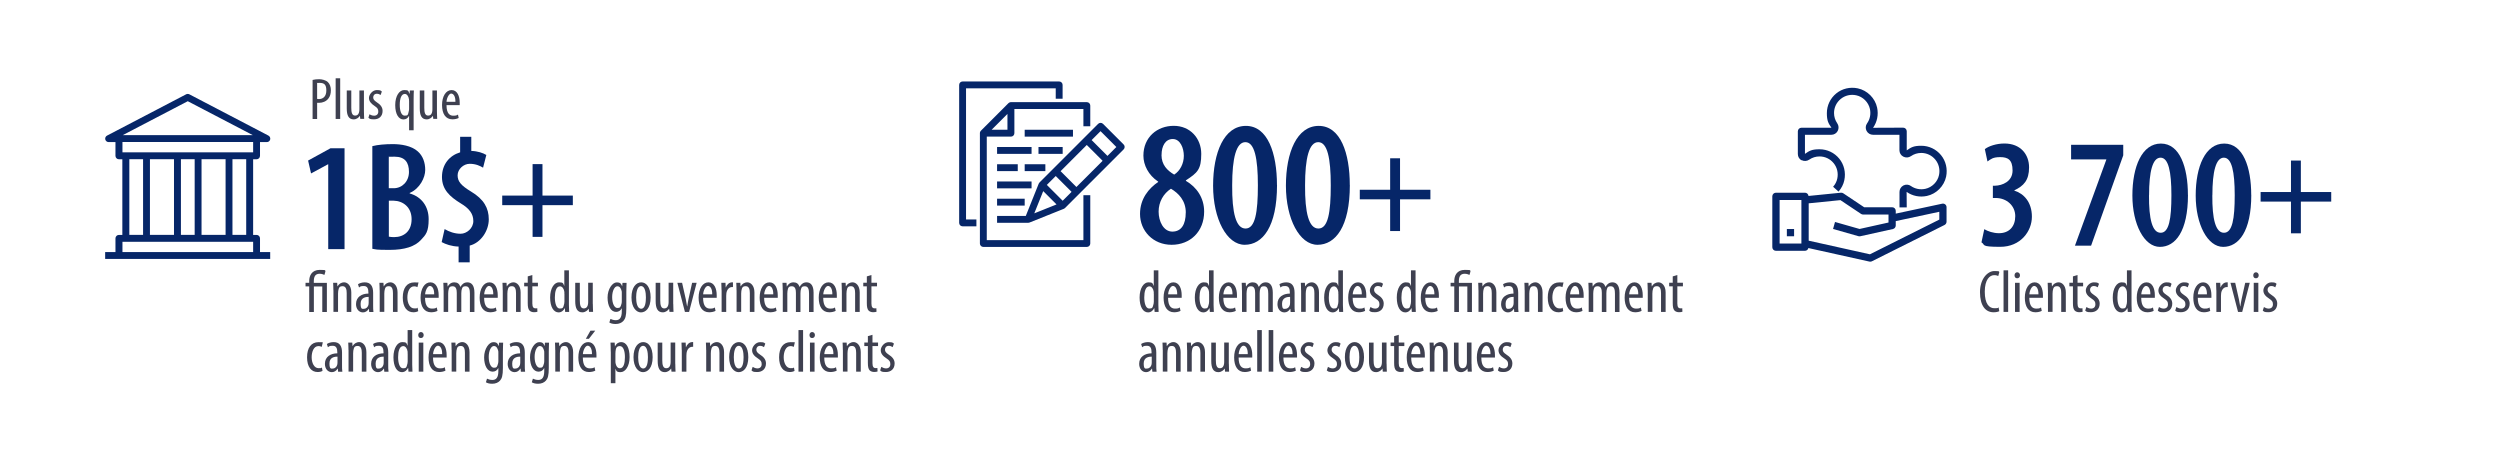 <?xml version="1.0" encoding="UTF-8"?>
<svg id="Layer_1" xmlns="http://www.w3.org/2000/svg" version="1.1" viewBox="0 0 4074.9 744.5">
  <!-- Generator: Adobe Illustrator 29.0.1, SVG Export Plug-In . SVG Version: 2.1.0 Build 192)  -->
  <defs>
    <style>
      .st0 {
        fill: #062668;
      }

      .st1 {
        fill: #3e4050;
      }
    </style>
  </defs>
  <g>
    <path class="st1" d="M1888.1,440.6v56.4c0,3.2.3,8.6.4,11.4h-6.5l-.5-6h-.3c-1.6,3.4-4.9,6.8-9.9,6.8-8,0-13.8-8.7-13.8-24.3s7-24.7,14.3-24.7,6.8,1.7,8.6,5.7h.2v-25.3h7.4ZM1880.6,479c0-1,0-2.1,0-3.1-.5-4.9-3.4-9.2-7.1-9.2-6.3,0-8.4,8.7-8.4,18.2s2.5,18,8,18,5.6-1.3,7.3-8.1c.2-.9.3-2,.3-3.1v-12.6Z"/>
    <path class="st1" d="M1903.9,485.4c0,14.5,5.8,17.6,11.3,17.6s6-.8,7.8-1.9l1.2,5.6c-2.6,1.5-6.7,2.3-10.4,2.3-11.4,0-17.2-9.3-17.2-23.8s6.5-25,16-25,13.5,10.2,13.5,21,0,3,0,4.2h-22ZM1918.8,479.8c.2-9.5-3.4-13.7-7.1-13.7s-7.4,7.3-7.7,13.7h14.8Z"/>
    <path class="st1" d="M1978.1,440.6v56.4c0,3.2.3,8.6.4,11.4h-6.5l-.5-6h-.3c-1.6,3.4-4.9,6.8-9.9,6.8-8,0-13.8-8.7-13.8-24.3s7-24.7,14.3-24.7,6.8,1.7,8.6,5.7h.2v-25.3h7.4ZM1970.7,479c0-1,0-2.1,0-3.1-.5-4.9-3.4-9.2-7.1-9.2-6.3,0-8.4,8.7-8.4,18.2s2.5,18,8,18,5.6-1.3,7.3-8.1c.2-.9.3-2,.3-3.1v-12.6Z"/>
    <path class="st1" d="M1994,485.4c0,14.5,5.8,17.6,11.3,17.6s6-.8,7.8-1.9l1.2,5.6c-2.6,1.5-6.7,2.3-10.4,2.3-11.4,0-17.2-9.3-17.2-23.8s6.5-25,16-25,13.5,10.2,13.5,21,0,3,0,4.2h-22ZM2008.9,479.8c.2-9.5-3.4-13.7-7.1-13.7s-7.4,7.3-7.7,13.7h14.8Z"/>
    <path class="st1" d="M2024.3,473.2c0-5.6-.3-8.4-.4-12.2h6.6l.4,5.9h.2c2.1-3.8,5.7-6.7,10.7-6.7s8.1,2.2,9.9,7.3h.2c1.3-2.4,2.9-4.2,4.7-5.4,1.9-1.3,4.1-1.9,6.6-1.9,6.4,0,11.4,4.7,11.4,16.8v31.5h-7.4v-29.7c0-6.2-.9-12.2-6.7-12.2s-5.9,2.6-7,7.1c-.2,1.3-.3,2.7-.3,4.3v30.5h-7.4v-31.1c0-5.3-1-10.8-6.6-10.8s-6.2,2.6-7.1,7.6c-.2,1.3-.3,2.6-.3,4.1v30.1h-7.4v-35.2Z"/>
    <path class="st1" d="M2103.7,508.4l-.5-5h-.3c-2.1,3.6-5.4,5.8-9.4,5.8-6.4,0-11.3-5.4-11.3-13.5,0-11.9,9.5-17.1,20.2-17.2v-1.5c0-6.4-1.6-10.8-7.5-10.8s-5.6,1-7.8,2.4l-1.7-5.3c2-1.5,6.4-3.1,11.1-3.1,9.5,0,13.6,6.3,13.6,17v20.5c0,3.6,0,7.7.5,10.8h-6.9ZM2102.7,483.9c-3.9,0-13,.7-13,11s3.1,8.4,5.8,8.4,6.2-2.4,7.1-7.2c.2-.9.2-1.9.2-2.6v-9.6Z"/>
    <path class="st1" d="M2120.7,473.2c0-5.6-.3-8.4-.4-12.2h6.6l.4,5.7h.2c2.1-3.8,5.9-6.5,10.9-6.5s11.5,4.9,11.5,16.4v31.8h-7.5v-30.6c0-5.6-1.1-11.3-6.6-11.3s-6.2,2.6-7.2,7.7c-.2,1.2-.3,2.6-.3,4.2v29.9h-7.5v-35.2Z"/>
    <path class="st1" d="M2188.9,440.6v56.4c0,3.2.3,8.6.4,11.4h-6.5l-.5-6h-.3c-1.6,3.4-4.9,6.8-9.9,6.8-8,0-13.8-8.7-13.8-24.3s7-24.7,14.3-24.7,6.8,1.7,8.6,5.7h.2v-25.3h7.4ZM2181.4,479c0-1,0-2.1,0-3.1-.5-4.9-3.4-9.2-7.1-9.2-6.3,0-8.4,8.7-8.4,18.2s2.5,18,8,18,5.6-1.3,7.3-8.1c.2-.9.3-2,.3-3.1v-12.6Z"/>
    <path class="st1" d="M2204.8,485.4c0,14.5,5.8,17.6,11.3,17.6s6-.8,7.8-1.9l1.2,5.6c-2.6,1.5-6.7,2.3-10.4,2.3-11.4,0-17.2-9.3-17.2-23.8s6.5-25,16-25,13.5,10.2,13.5,21,0,3,0,4.2h-22ZM2219.7,479.8c.2-9.5-3.4-13.7-7.1-13.7s-7.4,7.3-7.7,13.7h14.8Z"/>
    <path class="st1" d="M2233.8,500.5c1.7,1.1,4.6,2.5,7.6,2.5,4.3,0,7-2.6,7-6.9s-1.3-6.1-6.1-9.3c-6.2-4-9.5-8-9.5-13.5s5.7-13.1,13-13.1,6.6,1.3,8.5,2.4l-2.1,5.7c-1.8-1.2-3.8-2.1-6.3-2.1-4.1,0-6.2,2.9-6.2,6s1.2,5,5.9,8.2c5.5,3.5,9.8,7.8,9.8,14.4,0,9.5-6.5,14.1-14.2,14.1s-7.3-1.1-9.4-2.7l1.9-5.7Z"/>
    <path class="st1" d="M2307.3,440.6v56.4c0,3.2.3,8.6.4,11.4h-6.5l-.5-6h-.3c-1.6,3.4-4.9,6.8-9.9,6.8-8,0-13.8-8.7-13.8-24.3s7-24.7,14.3-24.7,6.8,1.7,8.6,5.7h.2v-25.3h7.4ZM2299.8,479c0-1,0-2.1,0-3.1-.5-4.9-3.4-9.2-7.1-9.2-6.3,0-8.4,8.7-8.4,18.2s2.5,18,8,18,5.6-1.3,7.3-8.1c.2-.9.3-2,.3-3.1v-12.6Z"/>
    <path class="st1" d="M2323.1,485.4c0,14.5,5.8,17.6,11.3,17.6s6-.8,7.8-1.9l1.2,5.6c-2.6,1.5-6.7,2.3-10.4,2.3-11.4,0-17.2-9.3-17.2-23.8s6.5-25,16-25,13.5,10.2,13.5,21,0,3,0,4.2h-22ZM2338,479.8c.2-9.5-3.4-13.7-7.1-13.7s-7.4,7.3-7.7,13.7h14.8Z"/>
    <path class="st1" d="M2370.4,508.4v-41.6h-6v-5.8h6v-3.1c0-8.4,4.1-18,17.2-18s7.5,1.2,9.3,2.3l-1.7,5.9c-1.7-.8-4.5-1.9-7.8-1.9-7.6,0-9.5,5.3-9.5,12.5v2.4h21.3v47.4h-7.5v-41.6h-13.7v41.6h-7.5Z"/>
    <path class="st1" d="M2409.8,473.2c0-5.6-.3-8.4-.4-12.2h6.6l.4,5.7h.2c2.1-3.8,5.9-6.5,10.9-6.5s11.5,4.9,11.5,16.4v31.8h-7.5v-30.6c0-5.6-1.1-11.3-6.6-11.3s-6.2,2.6-7.2,7.7c-.2,1.2-.3,2.6-.3,4.2v29.9h-7.5v-35.2Z"/>
    <path class="st1" d="M2468.2,508.4l-.5-5h-.3c-2.1,3.6-5.4,5.8-9.4,5.8-6.4,0-11.3-5.4-11.3-13.5,0-11.9,9.5-17.1,20.2-17.2v-1.5c0-6.4-1.6-10.8-7.5-10.8s-5.6,1-7.8,2.4l-1.7-5.3c2-1.5,6.4-3.1,11.1-3.1,9.5,0,13.6,6.3,13.6,17v20.5c0,3.6,0,7.7.5,10.8h-6.9ZM2467.1,483.9c-3.9,0-13,.7-13,11s3.1,8.4,5.8,8.4,6.2-2.4,7.1-7.2c.2-.9.2-1.9.2-2.6v-9.6Z"/>
    <path class="st1" d="M2485.1,473.2c0-5.6-.3-8.4-.4-12.2h6.6l.4,5.7h.2c2.1-3.8,5.9-6.5,10.9-6.5s11.5,4.9,11.5,16.4v31.8h-7.5v-30.6c0-5.6-1.1-11.3-6.6-11.3s-6.2,2.6-7.2,7.7c-.2,1.2-.3,2.6-.3,4.2v29.9h-7.5v-35.2Z"/>
    <path class="st1" d="M2547.9,507.2c-1.7,1-4.5,1.8-7.8,1.8-10.4,0-17.3-8.3-17.3-24s6.9-24.7,18.7-24.7,5.3.7,6.7,1.5l-1.5,6.2c-1-.5-2.9-1.3-5.4-1.3-7.5,0-11,9-11,18.3s4.2,17.7,11.2,17.7,3.7-.5,5.5-1.3l1,5.8Z"/>
    <path class="st1" d="M2559.1,485.4c0,14.5,5.8,17.6,11.3,17.6s6-.8,7.8-1.9l1.2,5.6c-2.6,1.5-6.7,2.3-10.4,2.3-11.4,0-17.2-9.3-17.2-23.8s6.5-25,16-25,13.5,10.2,13.5,21,0,3,0,4.2h-22ZM2574,479.8c.2-9.5-3.4-13.7-7.1-13.7s-7.4,7.3-7.7,13.7h14.8Z"/>
    <path class="st1" d="M2589.4,473.2c0-5.6-.3-8.4-.4-12.2h6.6l.4,5.9h.2c2.1-3.8,5.7-6.7,10.7-6.7s8.1,2.2,9.9,7.3h.2c1.3-2.4,2.9-4.2,4.7-5.4,1.9-1.3,4.1-1.9,6.6-1.9,6.4,0,11.4,4.7,11.4,16.8v31.5h-7.4v-29.7c0-6.2-.9-12.2-6.7-12.2s-5.9,2.6-7,7.1c-.2,1.3-.3,2.7-.3,4.3v30.5h-7.4v-31.1c0-5.3-1-10.8-6.6-10.8s-6.2,2.6-7.1,7.6c-.2,1.3-.3,2.6-.3,4.1v30.1h-7.4v-35.2Z"/>
    <path class="st1" d="M2655.4,485.4c0,14.5,5.8,17.6,11.3,17.6s6-.8,7.8-1.9l1.2,5.6c-2.6,1.5-6.7,2.3-10.4,2.3-11.4,0-17.2-9.3-17.2-23.8s6.5-25,16-25,13.5,10.2,13.5,21,0,3,0,4.2h-22ZM2670.3,479.8c.2-9.5-3.4-13.7-7.1-13.7s-7.4,7.3-7.7,13.7h14.8Z"/>
    <path class="st1" d="M2685.7,473.2c0-5.6-.3-8.4-.4-12.2h6.6l.4,5.7h.2c2.1-3.8,5.9-6.5,10.9-6.5s11.5,4.9,11.5,16.4v31.8h-7.5v-30.6c0-5.6-1.1-11.3-6.6-11.3s-6.2,2.6-7.2,7.7c-.2,1.2-.3,2.6-.3,4.2v29.9h-7.5v-35.2Z"/>
    <path class="st1" d="M2734,448.4v12.5h9.1v5.8h-9.1v28.1c0,6.2,2.3,7.8,5,7.8s2.2,0,3-.3l.3,5.8c-1.4.5-3.1.8-5.6.8s-5.6-.8-7.4-2.8c-1.9-2.2-2.8-5.4-2.8-12v-27.4h-5.8v-5.8h5.8v-10.4l7.5-2.2Z"/>
    <path class="st1" d="M1878.3,605.8l-.5-5h-.3c-2.1,3.6-5.4,5.8-9.4,5.8-6.4,0-11.3-5.4-11.3-13.5,0-11.9,9.5-17.1,20.2-17.2v-1.5c0-6.4-1.6-10.8-7.5-10.8s-5.6,1-7.8,2.4l-1.7-5.3c2-1.5,6.4-3.1,11.1-3.1,9.5,0,13.6,6.3,13.6,17v20.5c0,3.6,0,7.7.5,10.8h-6.9ZM1877.2,581.3c-3.9,0-13,.7-13,11s3.1,8.4,5.8,8.4,6.2-2.4,7.1-7.2c.2-.9.2-1.9.2-2.6v-9.6Z"/>
    <path class="st1" d="M1895.2,570.6c0-5.6-.3-8.4-.4-12.2h6.6l.4,5.7h.2c2.1-3.8,5.9-6.5,10.9-6.5s11.5,4.9,11.5,16.4v31.8h-7.5v-30.6c0-5.6-1.1-11.3-6.6-11.3s-6.2,2.6-7.2,7.7c-.2,1.2-.3,2.6-.3,4.2v29.9h-7.5v-35.2Z"/>
    <path class="st1" d="M1934.9,570.6c0-5.6-.3-8.4-.4-12.2h6.6l.4,5.7h.2c2.1-3.8,5.9-6.5,10.9-6.5s11.5,4.9,11.5,16.4v31.8h-7.5v-30.6c0-5.6-1.1-11.3-6.6-11.3s-6.2,2.6-7.2,7.7c-.2,1.2-.3,2.6-.3,4.2v29.9h-7.5v-35.2Z"/>
    <path class="st1" d="M2003,592.9c0,5.3.3,9.4.4,12.9h-6.6l-.5-5h-.2c-1.5,2.4-5.1,5.8-10.2,5.8-8.3,0-11.6-6.5-11.6-18.2v-30h7.5v28.9c0,7.4,1.2,12.9,6.4,12.9s6.4-4.1,6.8-6.3c.3-1.3.4-2.7.4-4.3v-31.3h7.5v34.5Z"/>
    <path class="st1" d="M2018.9,582.8c0,14.5,5.8,17.6,11.3,17.6s6-.8,7.8-1.9l1.2,5.6c-2.6,1.5-6.7,2.3-10.4,2.3-11.4,0-17.2-9.3-17.2-23.8s6.5-25,16-25,13.5,10.2,13.5,21,0,3,0,4.2h-22ZM2033.8,577.2c.2-9.5-3.4-13.7-7.1-13.7s-7.4,7.3-7.7,13.7h14.8Z"/>
    <path class="st1" d="M2049.2,538h7.5v67.8h-7.5v-67.8Z"/>
    <path class="st1" d="M2067.9,538h7.5v67.8h-7.5v-67.8Z"/>
    <path class="st1" d="M2091.9,582.8c0,14.5,5.8,17.6,11.3,17.6s6-.8,7.8-1.9l1.2,5.6c-2.6,1.5-6.7,2.3-10.4,2.3-11.4,0-17.2-9.3-17.2-23.8s6.5-25,16-25,13.5,10.2,13.5,21,0,3,0,4.2h-22ZM2106.8,577.2c.2-9.5-3.4-13.7-7.1-13.7s-7.4,7.3-7.7,13.7h14.8Z"/>
    <path class="st1" d="M2120.9,598c1.7,1.1,4.6,2.5,7.6,2.5,4.3,0,7-2.6,7-6.9s-1.3-6.1-6.1-9.3c-6.2-4-9.5-8-9.5-13.5s5.7-13.1,13-13.1,6.6,1.3,8.5,2.4l-2.1,5.7c-1.8-1.2-3.8-2.1-6.3-2.1-4.1,0-6.2,2.9-6.2,6s1.2,5,5.9,8.2c5.5,3.5,9.8,7.8,9.8,14.4,0,9.5-6.5,14.1-14.2,14.1s-7.3-1.1-9.4-2.7l1.9-5.7Z"/>
    <path class="st1" d="M2164.6,598c1.7,1.1,4.6,2.5,7.6,2.5,4.3,0,7-2.6,7-6.9s-1.3-6.1-6.1-9.3c-6.2-4-9.5-8-9.5-13.5s5.7-13.1,13-13.1,6.6,1.3,8.5,2.4l-2.1,5.7c-1.8-1.2-3.8-2.1-6.3-2.1-4.1,0-6.2,2.9-6.2,6s1.2,5,5.9,8.2c5.5,3.5,9.8,7.8,9.8,14.4,0,9.5-6.5,14.1-14.2,14.1s-7.3-1.1-9.4-2.7l1.9-5.7Z"/>
    <path class="st1" d="M2223.3,582.1c0,18.3-8.5,24.5-15.8,24.5s-15.4-7.7-15.4-24.4,7.7-24.6,15.9-24.6,15.3,7.9,15.3,24.5ZM2199.7,582.1c0,7.8,1.4,18.5,8.2,18.5s7.7-11.2,7.7-18.5-1.3-18.4-7.9-18.4-8,11.2-8,18.4Z"/>
    <path class="st1" d="M2260.1,592.9c0,5.3.3,9.4.4,12.9h-6.6l-.5-5h-.2c-1.5,2.4-5.1,5.8-10.2,5.8-8.3,0-11.6-6.5-11.6-18.2v-30h7.5v28.9c0,7.4,1.2,12.9,6.4,12.9s6.4-4.1,6.8-6.3c.3-1.3.4-2.7.4-4.3v-31.3h7.5v34.5Z"/>
    <path class="st1" d="M2279.9,545.8v12.5h9.1v5.8h-9.1v28.1c0,6.2,2.3,7.8,5,7.8s2.2,0,3-.3l.3,5.8c-1.4.5-3.1.8-5.6.8s-5.6-.8-7.4-2.8c-1.9-2.2-2.8-5.4-2.8-12v-27.4h-5.8v-5.8h5.8v-10.4l7.5-2.2Z"/>
    <path class="st1" d="M2300.2,582.8c0,14.5,5.8,17.6,11.3,17.6s6-.8,7.8-1.9l1.2,5.6c-2.6,1.5-6.7,2.3-10.4,2.3-11.4,0-17.2-9.3-17.2-23.8s6.5-25,16-25,13.5,10.2,13.5,21,0,3,0,4.2h-22ZM2315.1,577.2c.2-9.5-3.4-13.7-7.1-13.7s-7.4,7.3-7.7,13.7h14.8Z"/>
    <path class="st1" d="M2330.5,570.6c0-5.6-.3-8.4-.4-12.2h6.6l.4,5.7h.2c2.1-3.8,5.9-6.5,10.9-6.5s11.5,4.9,11.5,16.4v31.8h-7.5v-30.6c0-5.6-1.1-11.3-6.6-11.3s-6.2,2.6-7.2,7.7c-.2,1.2-.3,2.6-.3,4.2v29.9h-7.5v-35.2Z"/>
    <path class="st1" d="M2398.6,592.9c0,5.3.3,9.4.4,12.9h-6.6l-.5-5h-.2c-1.5,2.4-5.1,5.8-10.2,5.8-8.3,0-11.6-6.5-11.6-18.2v-30h7.5v28.9c0,7.4,1.2,12.9,6.4,12.9s6.4-4.1,6.8-6.3c.3-1.3.4-2.7.4-4.3v-31.3h7.5v34.5Z"/>
    <path class="st1" d="M2414.5,582.8c0,14.5,5.8,17.6,11.3,17.6s6-.8,7.8-1.9l1.2,5.6c-2.6,1.5-6.7,2.3-10.4,2.3-11.4,0-17.2-9.3-17.2-23.8s6.5-25,16-25,13.5,10.2,13.5,21,0,3,0,4.2h-22ZM2429.4,577.2c.2-9.5-3.4-13.7-7.1-13.7s-7.4,7.3-7.7,13.7h14.8Z"/>
    <path class="st1" d="M2443.5,598c1.7,1.1,4.6,2.5,7.6,2.5,4.3,0,7-2.6,7-6.9s-1.3-6.1-6.1-9.3c-6.2-4-9.5-8-9.5-13.5s5.7-13.1,13-13.1,6.6,1.3,8.5,2.4l-2.1,5.7c-1.8-1.2-3.8-2.1-6.3-2.1-4.1,0-6.2,2.9-6.2,6s1.2,5,5.9,8.2c5.5,3.5,9.8,7.8,9.8,14.4,0,9.5-6.5,14.1-14.2,14.1s-7.3-1.1-9.4-2.7l1.9-5.7Z"/>
  </g>
  <g>
    <path class="st0" d="M1858.2,348.6c0-24.7,14.3-41.6,29.7-52.1l-.3-.6c-15.7-10.5-23.9-26.8-23.9-42.2,0-30.3,22.7-48.6,49.5-48.6s44.8,20.4,44.8,45.7-6.1,30.8-25,43.1v.9c17.5,10.2,29.7,27.6,29.7,50.1,0,32.6-22.7,54.1-53,54.1s-51.5-22.7-51.5-50.3ZM1932.8,346.6c0-19.8-11.9-31.7-24.2-39-12.2,7.9-20.1,21.5-20.1,37.3s7.9,32.6,22.4,32.6,21.8-11.6,21.8-30.8ZM1893.2,252.6c0,16,9.3,25.3,20.7,32,9.6-6.1,15.7-18,15.7-30.6s-5.8-27.4-18-27.4-18.3,11.6-18.3,25.9Z"/>
    <path class="st0" d="M2081.5,301.5c0,68.4-23.6,97.5-52.7,97.5s-51.5-41.9-51.5-96.3,18-97.5,53.5-97.5,50.6,44.5,50.6,96.3ZM2008.4,302.1c-.3,44.8,6.1,70.4,21.8,70.4s20.1-26.2,20.1-70.4-5.5-70.4-20.4-70.4-21.5,25.9-21.5,70.4Z"/>
    <path class="st0" d="M2200.2,301.5c0,68.4-23.6,97.5-52.7,97.5s-51.5-41.9-51.5-96.3,18-97.5,53.5-97.5,50.6,44.5,50.6,96.3ZM2127.2,302.1c-.3,44.8,6.1,70.4,21.8,70.4s20.1-26.2,20.1-70.4-5.5-70.4-20.4-70.4-21.5,25.9-21.5,70.4Z"/>
    <path class="st0" d="M2282,258v51.3h49.5v15.6h-49.5v51.7h-16.1v-51.7h-49.5v-15.6h49.5v-51.3h16.1Z"/>
  </g>
  <g>
    <path class="st1" d="M3258.8,507.2c-2.1,1.1-5.3,1.8-9.4,1.8-12.9,0-22.1-10.4-22.1-32.8s12.9-34.4,23.3-34.4,6.9.8,8.2,1.7l-1.7,6.4c-1.6-.7-3.2-1.4-6.7-1.4-7.1,0-15.3,6.9-15.3,27s7.4,26.9,15.5,26.9,5.4-.7,7-1.5l1.2,6.4Z"/>
    <path class="st1" d="M3265.7,440.6h7.5v67.8h-7.5v-67.8Z"/>
    <path class="st1" d="M3292.5,448.7c0,2.9-1.8,4.9-4.6,4.9s-4.3-2-4.3-4.9,2-4.9,4.4-4.9,4.5,2,4.5,4.9ZM3284.4,508.4v-47.4h7.5v47.4h-7.5Z"/>
    <path class="st1" d="M3307.7,485.4c0,14.5,5.8,17.6,11.3,17.6s6-.8,7.8-1.9l1.2,5.6c-2.6,1.5-6.7,2.3-10.4,2.3-11.4,0-17.2-9.3-17.2-23.8s6.5-25,16-25,13.5,10.2,13.5,21,0,3,0,4.2h-22ZM3322.6,479.8c.2-9.5-3.4-13.7-7.1-13.7s-7.4,7.3-7.7,13.7h14.8Z"/>
    <path class="st1" d="M3338,473.2c0-5.6-.3-8.4-.4-12.2h6.6l.4,5.7h.2c2.1-3.8,5.9-6.5,10.9-6.5s11.5,4.9,11.5,16.4v31.8h-7.5v-30.6c0-5.6-1.1-11.3-6.6-11.3s-6.2,2.6-7.2,7.7c-.2,1.2-.3,2.6-.3,4.2v29.9h-7.5v-35.2Z"/>
    <path class="st1" d="M3386.3,448.4v12.5h9.1v5.8h-9.1v28.1c0,6.2,2.3,7.8,5,7.8s2.2,0,3-.3l.3,5.8c-1.4.5-3.1.8-5.6.8s-5.6-.8-7.4-2.8c-1.9-2.2-2.8-5.4-2.8-12v-27.4h-5.8v-5.8h5.8v-10.4l7.5-2.2Z"/>
    <path class="st1" d="M3400.8,500.5c1.7,1.1,4.6,2.5,7.6,2.5,4.3,0,7-2.6,7-6.9s-1.3-6.1-6.1-9.3c-6.2-4-9.5-8-9.5-13.5s5.7-13.1,13-13.1,6.6,1.3,8.5,2.4l-2.1,5.7c-1.8-1.2-3.8-2.1-6.3-2.1-4.1,0-6.2,2.9-6.2,6s1.2,5,5.9,8.2c5.5,3.5,9.8,7.8,9.8,14.4,0,9.5-6.5,14.1-14.2,14.1s-7.3-1.1-9.4-2.7l1.9-5.7Z"/>
    <path class="st1" d="M3474.3,440.6v56.4c0,3.2.3,8.6.4,11.4h-6.5l-.5-6h-.3c-1.6,3.4-4.9,6.8-9.9,6.8-8,0-13.8-8.7-13.8-24.3s7-24.7,14.3-24.7,6.8,1.7,8.6,5.7h.2v-25.3h7.4ZM3466.8,479c0-1,0-2.1,0-3.1-.5-4.9-3.4-9.2-7.1-9.2-6.3,0-8.4,8.7-8.4,18.2s2.5,18,8,18,5.6-1.3,7.3-8.1c.2-.9.3-2,.3-3.1v-12.6Z"/>
    <path class="st1" d="M3490.1,485.4c0,14.5,5.8,17.6,11.3,17.6s6-.8,7.8-1.9l1.2,5.6c-2.6,1.5-6.7,2.3-10.4,2.3-11.4,0-17.2-9.3-17.2-23.8s6.5-25,16-25,13.5,10.2,13.5,21,0,3,0,4.2h-22ZM3505,479.8c.2-9.5-3.4-13.7-7.1-13.7s-7.4,7.3-7.7,13.7h14.8Z"/>
    <path class="st1" d="M3519.1,500.5c1.7,1.1,4.6,2.5,7.6,2.5,4.3,0,7-2.6,7-6.9s-1.3-6.1-6.1-9.3c-6.2-4-9.5-8-9.5-13.5s5.7-13.1,13-13.1,6.6,1.3,8.5,2.4l-2.1,5.7c-1.8-1.2-3.8-2.1-6.3-2.1-4.1,0-6.2,2.9-6.2,6s1.2,5,5.9,8.2c5.5,3.5,9.8,7.8,9.8,14.4,0,9.5-6.5,14.1-14.2,14.1s-7.3-1.1-9.4-2.7l1.9-5.7Z"/>
    <path class="st1" d="M3547.5,500.5c1.7,1.1,4.6,2.5,7.6,2.5,4.3,0,7-2.6,7-6.9s-1.3-6.1-6.1-9.3c-6.2-4-9.5-8-9.5-13.5s5.7-13.1,13-13.1,6.6,1.3,8.5,2.4l-2.1,5.7c-1.8-1.2-3.8-2.1-6.3-2.1-4.1,0-6.2,2.9-6.2,6s1.2,5,5.9,8.2c5.5,3.5,9.8,7.8,9.8,14.4,0,9.5-6.5,14.1-14.2,14.1s-7.3-1.1-9.4-2.7l1.9-5.7Z"/>
    <path class="st1" d="M3582.3,485.4c0,14.5,5.8,17.6,11.3,17.6s6-.8,7.8-1.9l1.2,5.6c-2.6,1.5-6.7,2.3-10.4,2.3-11.4,0-17.2-9.3-17.2-23.8s6.5-25,16-25,13.5,10.2,13.5,21,0,3,0,4.2h-22ZM3597.2,479.8c.2-9.5-3.4-13.7-7.1-13.7s-7.4,7.3-7.7,13.7h14.8Z"/>
    <path class="st1" d="M3612.5,473.2c0-4-.3-8.7-.4-12.2h6.8l.4,7.4h.2c1.6-4.5,5.6-8.2,10-8.2s1.1,0,1.6,0v7.7c-.5,0-1,0-1.6,0-4.8,0-8.3,4.4-9.1,9.9-.2,1.3-.3,2.7-.3,4.3v26.3h-7.5v-35.2Z"/>
    <path class="st1" d="M3643.3,461l6,26.7c.7,3.2,1.5,7.4,2.1,11.6h.3c.5-3.9,1.3-7.9,2-11.6l5.9-26.7h7.4l-12.3,47.4h-6.8l-12.3-47.4h7.8Z"/>
    <path class="st1" d="M3681.6,448.7c0,2.9-1.8,4.9-4.6,4.9s-4.3-2-4.3-4.9,2-4.9,4.4-4.9,4.5,2,4.5,4.9ZM3673.5,508.4v-47.4h7.5v47.4h-7.5Z"/>
    <path class="st1" d="M3690.2,500.5c1.7,1.1,4.6,2.5,7.6,2.5,4.3,0,7-2.6,7-6.9s-1.3-6.1-6.1-9.3c-6.2-4-9.5-8-9.5-13.5s5.7-13.1,13-13.1,6.6,1.3,8.5,2.4l-2.1,5.7c-1.8-1.2-3.8-2.1-6.3-2.1-4.1,0-6.2,2.9-6.2,6s1.2,5,5.9,8.2c5.5,3.5,9.8,7.8,9.8,14.4,0,9.5-6.5,14.1-14.2,14.1s-7.3-1.1-9.4-2.7l1.9-5.7Z"/>
  </g>
  <g>
    <path class="st0" d="M3234.2,373.5c5.8,3.5,14.9,6.6,24,6.6,16.7,0,26.6-10.9,26.6-27.8s-13.9-29.6-31.9-29.6h-4.6v-20h3.5c11.9-.3,28.6-6.8,28.6-24.8s-8.1-21.8-20.2-21.8-15.2,3.3-20.7,7.1l-4.3-20.2c6.3-4.8,18.7-9.1,31.9-9.1,26.3,0,40.2,17.7,40.2,38.9s-8.9,30.3-24,37.4v.5c15.4,4.8,28.6,18.7,28.6,42.5s-18.5,49.1-51.6,49.1-23.8-3.3-30.6-7.3l4.6-21.5Z"/>
    <path class="st0" d="M3460.8,236v17.2l-52.4,147.2h-26.3l51.1-140.1v-.5h-57.4v-23.8h85Z"/>
    <path class="st0" d="M3566.3,317.7c0,59.4-20.5,84.7-45.8,84.7s-44.8-36.4-44.8-83.7,15.7-84.7,46.5-84.7,44,38.7,44,83.7ZM3502.8,318.2c-.3,38.9,5.3,61.2,19,61.2s17.5-22.8,17.5-61.2-4.8-61.2-17.7-61.2-18.7,22.5-18.7,61.2Z"/>
    <path class="st0" d="M3669.5,317.7c0,59.4-20.5,84.7-45.8,84.7s-44.8-36.4-44.8-83.7,15.7-84.7,46.5-84.7,44,38.7,44,83.7ZM3606,318.2c-.3,38.9,5.3,61.2,19,61.2s17.5-22.8,17.5-61.2-4.8-61.2-17.7-61.2-18.7,22.5-18.7,61.2Z"/>
    <path class="st0" d="M3750.3,261.7v51.3h49.5v15.6h-49.5v51.7h-16.1v-51.7h-49.5v-15.6h49.5v-51.3h16.1Z"/>
  </g>
  <g>
    <path class="st1" d="M509.5,130.3c3-.8,6.5-1.2,10.7-1.2s10.9,1.4,14.3,4.8c3.2,3.1,4.8,7.8,4.8,13.3s-1.4,10-3.9,13.2c-3.5,4.8-9.5,7.2-15.2,7.2s-2.2,0-3.3,0v26.4h-7.4v-63.6ZM516.8,161.2c.9.2,1.6.3,2.9.3,7.3,0,12.2-4.8,12.2-13.9s-2.8-12.5-10.9-12.5-3.2.2-4.1.5v25.7Z"/>
    <path class="st1" d="M547.1,127.6h7.4v66.3h-7.4v-66.3Z"/>
    <path class="st1" d="M593.2,181.2c0,5.2.3,9.2.4,12.6h-6.4l-.5-4.9h-.2c-1.4,2.3-5,5.7-10,5.7-8.1,0-11.3-6.3-11.3-17.8v-29.3h7.4v28.3c0,7.3,1.1,12.6,6.2,12.6s6.2-4,6.6-6.1c.3-1.2.4-2.7.4-4.2v-30.6h7.4v33.7Z"/>
    <path class="st1" d="M602.3,186.2c1.6,1.1,4.5,2.4,7.5,2.4,4.2,0,6.8-2.6,6.8-6.7s-1.2-5.9-5.9-9.1c-6-3.9-9.3-7.9-9.3-13.2s5.6-12.8,12.7-12.8,6.4,1.2,8.3,2.4l-2,5.6c-1.7-1.1-3.7-2-6.1-2-4,0-6,2.9-6,5.8s1.1,4.9,5.7,8c5.4,3.4,9.6,7.7,9.6,14.1,0,9.3-6.3,13.8-13.9,13.8s-7.2-1.1-9.2-2.7l1.8-5.6Z"/>
    <path class="st1" d="M666.8,189.1h-.3c-1.5,3.2-4.7,5.6-8.9,5.6-7.5,0-13.4-8.1-13.4-23.4s6.9-24.5,14.6-24.5,6.4,1.3,8.6,6.1h.2c0,0,.4-5.4.4-5.4h6.6c-.2,3.3-.4,7.4-.4,14.5v50.3h-7.4v-23.2ZM666.8,164.9c0-1,0-2.2-.2-3.1-.6-4.9-3.4-8.7-6.7-8.7-6,0-8.3,8-8.3,17.8s2.5,17.6,8.1,17.6,5.2-1.3,6.7-7.8c.4-1.1.4-2.7.4-3.9v-12Z"/>
    <path class="st1" d="M712.2,181.2c0,5.2.3,9.2.4,12.6h-6.4l-.5-4.9h-.2c-1.4,2.3-5,5.7-10,5.7-8.1,0-11.3-6.3-11.3-17.8v-29.3h7.4v28.3c0,7.3,1.1,12.6,6.2,12.6s6.2-4,6.6-6.1c.3-1.2.4-2.7.4-4.2v-30.6h7.4v33.7Z"/>
    <path class="st1" d="M727.8,171.4c0,14.2,5.7,17.2,11,17.2s5.8-.8,7.7-1.8l1.1,5.5c-2.6,1.4-6.5,2.2-10.2,2.2-11.1,0-16.9-9.1-16.9-23.3s6.3-24.4,15.6-24.4,13.2,10,13.2,20.5,0,3,0,4.1h-21.6ZM742.3,165.9c.2-9.3-3.4-13.4-6.9-13.4s-7.3,7.1-7.6,13.4h14.5Z"/>
  </g>
  <g>
    <path class="st1" d="M504,508.4v-41.6h-6v-5.8h6v-3.1c0-8.4,4.1-18,17.2-18s7.5,1.2,9.3,2.3l-1.7,5.9c-1.7-.8-4.5-1.9-7.8-1.9-7.6,0-9.5,5.3-9.5,12.5v2.4h21.3v47.4h-7.5v-41.6h-13.7v41.6h-7.5Z"/>
    <path class="st1" d="M543.4,473.2c0-5.6-.3-8.4-.4-12.2h6.6l.4,5.7h.2c2.1-3.8,5.9-6.5,10.9-6.5s11.5,4.9,11.5,16.4v31.8h-7.5v-30.6c0-5.6-1.1-11.3-6.6-11.3s-6.2,2.6-7.2,7.7c-.2,1.2-.3,2.6-.3,4.2v29.9h-7.5v-35.2Z"/>
    <path class="st1" d="M601.8,508.4l-.5-5h-.3c-2.1,3.6-5.4,5.8-9.4,5.8-6.4,0-11.3-5.4-11.3-13.5,0-11.9,9.5-17.1,20.2-17.2v-1.5c0-6.4-1.6-10.8-7.5-10.8s-5.6,1-7.8,2.4l-1.7-5.3c2-1.5,6.4-3.1,11.1-3.1,9.5,0,13.6,6.3,13.6,17v20.5c0,3.6,0,7.7.5,10.8h-6.9ZM600.8,483.9c-3.9,0-13,.7-13,11s3.1,8.4,5.8,8.4,6.2-2.4,7.1-7.2c.2-.9.2-1.9.2-2.6v-9.6Z"/>
    <path class="st1" d="M618.8,473.2c0-5.6-.3-8.4-.4-12.2h6.6l.4,5.7h.2c2.1-3.8,5.9-6.5,10.9-6.5s11.5,4.9,11.5,16.4v31.8h-7.5v-30.6c0-5.6-1.1-11.3-6.6-11.3s-6.2,2.6-7.2,7.7c-.2,1.2-.3,2.6-.3,4.2v29.9h-7.5v-35.2Z"/>
    <path class="st1" d="M681.6,507.2c-1.7,1-4.5,1.8-7.8,1.8-10.4,0-17.3-8.3-17.3-24s6.9-24.7,18.7-24.7,5.3.7,6.7,1.5l-1.5,6.2c-1-.5-2.9-1.3-5.4-1.3-7.5,0-11,9-11,18.3s4.2,17.7,11.2,17.7,3.7-.5,5.5-1.3l1,5.8Z"/>
    <path class="st1" d="M692.8,485.4c0,14.5,5.8,17.6,11.3,17.6s6-.8,7.8-1.9l1.2,5.6c-2.6,1.5-6.7,2.3-10.4,2.3-11.4,0-17.2-9.3-17.2-23.8s6.5-25,16-25,13.5,10.2,13.5,21,0,3,0,4.2h-22ZM707.7,479.8c.2-9.5-3.4-13.7-7.1-13.7s-7.4,7.3-7.7,13.7h14.8Z"/>
    <path class="st1" d="M723,473.2c0-5.6-.3-8.4-.4-12.2h6.6l.4,5.9h.2c2.1-3.8,5.7-6.7,10.7-6.7s8.1,2.2,9.9,7.3h.2c1.3-2.4,2.9-4.2,4.7-5.4,1.9-1.3,4.1-1.9,6.6-1.9,6.4,0,11.4,4.7,11.4,16.8v31.5h-7.4v-29.7c0-6.2-.9-12.2-6.7-12.2s-5.9,2.6-7,7.1c-.2,1.3-.3,2.7-.3,4.3v30.5h-7.4v-31.1c0-5.3-1-10.8-6.6-10.8s-6.2,2.6-7.1,7.6c-.2,1.3-.3,2.6-.3,4.1v30.1h-7.4v-35.2Z"/>
    <path class="st1" d="M789.1,485.4c0,14.5,5.8,17.6,11.3,17.6s6-.8,7.8-1.9l1.2,5.6c-2.6,1.5-6.7,2.3-10.4,2.3-11.4,0-17.2-9.3-17.2-23.8s6.5-25,16-25,13.5,10.2,13.5,21,0,3,0,4.2h-22ZM804,479.8c.2-9.5-3.4-13.7-7.1-13.7s-7.4,7.3-7.7,13.7h14.8Z"/>
    <path class="st1" d="M819.4,473.2c0-5.6-.3-8.4-.4-12.2h6.6l.4,5.7h.2c2.1-3.8,5.9-6.5,10.9-6.5s11.5,4.9,11.5,16.4v31.8h-7.5v-30.6c0-5.6-1.1-11.3-6.6-11.3s-6.2,2.6-7.2,7.7c-.2,1.2-.3,2.6-.3,4.2v29.9h-7.5v-35.2Z"/>
    <path class="st1" d="M867.7,448.4v12.5h9.1v5.8h-9.1v28.1c0,6.2,2.3,7.8,5,7.8s2.2,0,3-.3l.3,5.8c-1.4.5-3.1.8-5.6.8s-5.6-.8-7.4-2.8c-1.9-2.2-2.8-5.4-2.8-12v-27.4h-5.8v-5.8h5.8v-10.4l7.5-2.2Z"/>
    <path class="st1" d="M927.3,440.6v56.4c0,3.2.3,8.6.4,11.4h-6.5l-.5-6h-.3c-1.6,3.4-4.9,6.8-9.9,6.8-8,0-13.8-8.7-13.8-24.3s7-24.7,14.3-24.7,6.8,1.7,8.6,5.7h.2v-25.3h7.4ZM919.9,479c0-1,0-2.1,0-3.1-.5-4.9-3.4-9.2-7.1-9.2-6.3,0-8.4,8.7-8.4,18.2s2.5,18,8,18,5.6-1.3,7.3-8.1c.2-.9.3-2,.3-3.1v-12.6Z"/>
    <path class="st1" d="M966.3,495.4c0,5.3.3,9.4.4,12.9h-6.6l-.5-5h-.2c-1.5,2.4-5.1,5.8-10.2,5.8-8.3,0-11.6-6.5-11.6-18.2v-30h7.5v28.9c0,7.4,1.2,12.9,6.4,12.9s6.4-4.1,6.8-6.3c.3-1.3.4-2.7.4-4.3v-31.3h7.5v34.5Z"/>
    <path class="st1" d="M1021.3,461c0,3.3-.4,7.5-.4,14.8v26.6c0,12.4-1.6,17.1-4.7,20.6-2.8,3.2-7.3,5.1-12.6,5.1s-7.9-1-10.4-2.4l1.8-5.9c1.9,1,5,2.1,8.8,2.1,6,0,9.7-3.7,9.7-14.5v-4.8h-.2c-1.7,3.7-5.1,5.8-9.1,5.8-8.4,0-13.9-9.5-13.9-23.4s7.9-24.7,14.9-24.7,7.4,3.3,8.8,6.2h.2l.4-5.4h6.8ZM1013.5,477.3c0-1.2,0-2.5-.4-3.4-.9-3.2-2.5-7.3-6.9-7.3s-8.4,7.3-8.4,17.8,3.8,17.6,8.4,17.6,5.2-1.1,6.8-6.8c.4-1.5.5-2.9.5-4.3v-13.7Z"/>
    <path class="st1" d="M1060.5,484.7c0,18.3-8.5,24.5-15.8,24.5s-15.4-7.7-15.4-24.4,7.7-24.6,15.9-24.6,15.3,7.9,15.3,24.5ZM1036.9,484.7c0,7.8,1.4,18.5,8.2,18.5s7.7-11.2,7.7-18.5-1.3-18.4-7.9-18.4-8,11.2-8,18.4Z"/>
    <path class="st1" d="M1097.4,495.4c0,5.3.3,9.4.4,12.9h-6.6l-.5-5h-.2c-1.5,2.4-5.1,5.8-10.2,5.8-8.3,0-11.6-6.5-11.6-18.2v-30h7.5v28.9c0,7.4,1.2,12.9,6.4,12.9s6.4-4.1,6.8-6.3c.3-1.3.4-2.7.4-4.3v-31.3h7.5v34.5Z"/>
    <path class="st1" d="M1111.8,461l6,26.7c.7,3.2,1.5,7.4,2.1,11.6h.3c.5-3.9,1.3-7.9,2-11.6l5.9-26.7h7.4l-12.3,47.4h-6.8l-12.3-47.4h7.8Z"/>
    <path class="st1" d="M1146,485.4c0,14.5,5.8,17.6,11.3,17.6s6-.8,7.8-1.9l1.2,5.6c-2.6,1.5-6.7,2.3-10.4,2.3-11.4,0-17.2-9.3-17.2-23.8s6.5-25,16-25,13.5,10.2,13.5,21,0,3,0,4.2h-22ZM1160.9,479.8c.2-9.5-3.4-13.7-7.1-13.7s-7.4,7.3-7.7,13.7h14.8Z"/>
    <path class="st1" d="M1176.1,473.2c0-4-.3-8.7-.4-12.2h6.8l.4,7.4h.2c1.6-4.5,5.6-8.2,10-8.2s1.1,0,1.6,0v7.7c-.5,0-1,0-1.6,0-4.8,0-8.3,4.4-9.1,9.9-.2,1.3-.3,2.7-.3,4.3v26.3h-7.5v-35.2Z"/>
    <path class="st1" d="M1200.5,473.2c0-5.6-.3-8.4-.4-12.2h6.6l.4,5.7h.2c2.1-3.8,5.9-6.5,10.9-6.5s11.5,4.9,11.5,16.4v31.8h-7.5v-30.6c0-5.6-1.1-11.3-6.6-11.3s-6.2,2.6-7.2,7.7c-.2,1.2-.3,2.6-.3,4.2v29.9h-7.5v-35.2Z"/>
    <path class="st1" d="M1245.5,485.4c0,14.5,5.8,17.6,11.3,17.6s6-.8,7.8-1.9l1.2,5.6c-2.6,1.5-6.7,2.3-10.4,2.3-11.4,0-17.2-9.3-17.2-23.8s6.5-25,16-25,13.5,10.2,13.5,21,0,3,0,4.2h-22ZM1260.4,479.8c.2-9.5-3.4-13.7-7.1-13.7s-7.4,7.3-7.7,13.7h14.8Z"/>
    <path class="st1" d="M1275.8,473.2c0-5.6-.3-8.4-.4-12.2h6.6l.4,5.9h.2c2.1-3.8,5.7-6.7,10.7-6.7s8.1,2.2,9.9,7.3h.2c1.3-2.4,2.9-4.2,4.7-5.4,1.9-1.3,4.1-1.9,6.6-1.9,6.4,0,11.4,4.7,11.4,16.8v31.5h-7.4v-29.7c0-6.2-.9-12.2-6.7-12.2s-5.9,2.6-7,7.1c-.2,1.3-.3,2.7-.3,4.3v30.5h-7.4v-31.1c0-5.3-1-10.8-6.6-10.8s-6.2,2.6-7.1,7.6c-.2,1.3-.3,2.6-.3,4.1v30.1h-7.4v-35.2Z"/>
    <path class="st1" d="M1341.8,485.4c0,14.5,5.8,17.6,11.3,17.6s6-.8,7.8-1.9l1.2,5.6c-2.6,1.5-6.7,2.3-10.4,2.3-11.4,0-17.2-9.3-17.2-23.8s6.5-25,16-25,13.5,10.2,13.5,21,0,3,0,4.2h-22ZM1356.7,479.8c.2-9.5-3.4-13.7-7.1-13.7s-7.4,7.3-7.7,13.7h14.8Z"/>
    <path class="st1" d="M1372.1,473.2c0-5.6-.3-8.4-.4-12.2h6.6l.4,5.7h.2c2.1-3.8,5.9-6.5,10.9-6.5s11.5,4.9,11.5,16.4v31.8h-7.5v-30.6c0-5.6-1.1-11.3-6.6-11.3s-6.2,2.6-7.2,7.7c-.2,1.2-.3,2.6-.3,4.2v29.9h-7.5v-35.2Z"/>
    <path class="st1" d="M1420.4,448.4v12.5h9.1v5.8h-9.1v28.1c0,6.2,2.3,7.8,5,7.8s2.2,0,3-.3l.3,5.8c-1.4.5-3.1.8-5.6.8s-5.6-.8-7.4-2.8c-1.9-2.2-2.8-5.4-2.8-12v-27.4h-5.8v-5.8h5.8v-10.4l7.5-2.2Z"/>
    <path class="st1" d="M525.6,604.6c-1.7,1-4.5,1.8-7.8,1.8-10.4,0-17.3-8.3-17.3-24s6.9-24.7,18.7-24.7,5.3.7,6.7,1.5l-1.5,6.2c-1-.5-2.9-1.3-5.4-1.3-7.5,0-11,9-11,18.3s4.2,17.7,11.2,17.7,3.7-.5,5.5-1.3l1,5.8Z"/>
    <path class="st1" d="M551.1,605.8l-.5-5h-.3c-2.1,3.6-5.4,5.8-9.4,5.8-6.4,0-11.3-5.4-11.3-13.5,0-11.9,9.5-17.1,20.2-17.2v-1.5c0-6.4-1.6-10.8-7.5-10.8s-5.6,1-7.8,2.4l-1.7-5.3c2-1.5,6.4-3.1,11.1-3.1,9.5,0,13.6,6.3,13.6,17v20.5c0,3.6,0,7.7.5,10.8h-6.9ZM550,581.3c-3.9,0-13,.7-13,11s3.1,8.4,5.8,8.4,6.2-2.4,7.1-7.2c.2-.9.2-1.9.2-2.6v-9.6Z"/>
    <path class="st1" d="M568,570.6c0-5.6-.3-8.4-.4-12.2h6.6l.4,5.7h.2c2.1-3.8,5.9-6.5,10.9-6.5s11.5,4.9,11.5,16.4v31.8h-7.5v-30.6c0-5.6-1.1-11.3-6.6-11.3s-6.2,2.6-7.2,7.7c-.2,1.2-.3,2.6-.3,4.2v29.9h-7.5v-35.2Z"/>
    <path class="st1" d="M626.4,605.8l-.5-5h-.3c-2.1,3.6-5.4,5.8-9.4,5.8-6.4,0-11.3-5.4-11.3-13.5,0-11.9,9.5-17.1,20.2-17.2v-1.5c0-6.4-1.6-10.8-7.5-10.8s-5.6,1-7.8,2.4l-1.7-5.3c2-1.5,6.4-3.1,11.1-3.1,9.5,0,13.6,6.3,13.6,17v20.5c0,3.6,0,7.7.5,10.8h-6.9ZM625.3,581.3c-3.9,0-13,.7-13,11s3.1,8.4,5.8,8.4,6.2-2.4,7.1-7.2c.2-.9.2-1.9.2-2.6v-9.6Z"/>
    <path class="st1" d="M671.9,538v56.4c0,3.2.3,8.6.4,11.4h-6.5l-.5-6h-.3c-1.6,3.4-4.9,6.8-9.9,6.8-8,0-13.8-8.7-13.8-24.3s7-24.7,14.3-24.7,6.8,1.7,8.6,5.7h.2v-25.3h7.4ZM664.4,576.4c0-1,0-2.1,0-3.1-.5-4.9-3.4-9.2-7.1-9.2-6.3,0-8.4,8.7-8.4,18.2s2.5,18,8,18,5.6-1.3,7.3-8.1c.2-.9.3-2,.3-3.1v-12.6Z"/>
    <path class="st1" d="M690.6,546.1c0,2.9-1.8,4.9-4.6,4.9s-4.3-2-4.3-4.9,2-4.9,4.4-4.9,4.5,2,4.5,4.9ZM682.5,605.8v-47.4h7.5v47.4h-7.5Z"/>
    <path class="st1" d="M705.8,582.8c0,14.5,5.8,17.6,11.3,17.6s6-.8,7.8-1.9l1.2,5.6c-2.6,1.5-6.7,2.3-10.4,2.3-11.4,0-17.2-9.3-17.2-23.8s6.5-25,16-25,13.5,10.2,13.5,21,0,3,0,4.2h-22ZM720.7,577.2c.2-9.5-3.4-13.7-7.1-13.7s-7.4,7.3-7.7,13.7h14.8Z"/>
    <path class="st1" d="M736.1,570.6c0-5.6-.3-8.4-.4-12.2h6.6l.4,5.7h.2c2.1-3.8,5.9-6.5,10.9-6.5s11.5,4.9,11.5,16.4v31.8h-7.5v-30.6c0-5.6-1.1-11.3-6.6-11.3s-6.2,2.6-7.2,7.7c-.2,1.2-.3,2.6-.3,4.2v29.9h-7.5v-35.2Z"/>
    <path class="st1" d="M820.1,558.4c0,3.3-.4,7.5-.4,14.8v26.6c0,12.4-1.6,17.1-4.7,20.6-2.8,3.2-7.3,5.1-12.6,5.1s-7.9-1-10.4-2.4l1.8-5.9c1.9,1,5,2.1,8.8,2.1,6,0,9.7-3.7,9.7-14.5v-4.8h-.2c-1.7,3.7-5.1,5.8-9.1,5.8-8.4,0-13.9-9.5-13.9-23.4s7.9-24.7,14.9-24.7,7.4,3.3,8.8,6.2h.2l.4-5.4h6.8ZM812.3,574.7c0-1.2,0-2.5-.4-3.4-.9-3.2-2.5-7.3-6.9-7.3s-8.4,7.3-8.4,17.8,3.8,17.6,8.4,17.6,5.2-1.1,6.8-6.8c.4-1.5.5-2.9.5-4.3v-13.7Z"/>
    <path class="st1" d="M849,605.8l-.5-5h-.3c-2.1,3.6-5.4,5.8-9.4,5.8-6.4,0-11.3-5.4-11.3-13.5,0-11.9,9.5-17.1,20.2-17.2v-1.5c0-6.4-1.6-10.8-7.5-10.8s-5.6,1-7.8,2.4l-1.7-5.3c2-1.5,6.4-3.1,11.1-3.1,9.5,0,13.6,6.3,13.6,17v20.5c0,3.6,0,7.7.5,10.8h-6.9ZM847.9,581.3c-3.9,0-13,.7-13,11s3.1,8.4,5.8,8.4,6.2-2.4,7.1-7.2c.2-.9.2-1.9.2-2.6v-9.6Z"/>
    <path class="st1" d="M894.9,558.4c0,3.3-.4,7.5-.4,14.8v26.6c0,12.4-1.6,17.1-4.7,20.6-2.8,3.2-7.3,5.1-12.6,5.1s-7.9-1-10.4-2.4l1.8-5.9c1.9,1,5,2.1,8.8,2.1,6,0,9.7-3.7,9.7-14.5v-4.8h-.2c-1.7,3.7-5.1,5.8-9.1,5.8-8.4,0-13.9-9.5-13.9-23.4s7.9-24.7,14.9-24.7,7.4,3.3,8.8,6.2h.2l.4-5.4h6.8ZM887.1,574.7c0-1.2,0-2.5-.4-3.4-.9-3.2-2.5-7.3-6.9-7.3s-8.4,7.3-8.4,17.8,3.8,17.6,8.4,17.6,5.2-1.1,6.8-6.8c.4-1.5.5-2.9.5-4.3v-13.7Z"/>
    <path class="st1" d="M905,570.6c0-5.6-.3-8.4-.4-12.2h6.6l.4,5.7h.2c2.1-3.8,5.9-6.5,10.9-6.5s11.5,4.9,11.5,16.4v31.8h-7.5v-30.6c0-5.6-1.1-11.3-6.6-11.3s-6.2,2.6-7.2,7.7c-.2,1.2-.3,2.6-.3,4.2v29.9h-7.5v-35.2Z"/>
    <path class="st1" d="M950,582.8c0,14.5,5.8,17.6,11.3,17.6s6-.8,7.8-1.9l1.2,5.6c-2.6,1.5-6.7,2.3-10.4,2.3-11.4,0-17.2-9.3-17.2-23.8s6.5-25,16-25,13.5,10.2,13.5,21,0,3,0,4.2h-22ZM964.9,577.2c.2-9.5-3.4-13.7-7.1-13.7s-7.4,7.3-7.7,13.7h14.8ZM970.2,539l-10.3,13.2h-5l7.5-13.2h7.7Z"/>
    <path class="st1" d="M995.5,573.2c0-7.3-.3-11.5-.4-14.8h6.8l.4,6.1h.2c2.5-5.1,6.3-6.9,10-6.9,8.2,0,13.7,8.8,13.7,24.4s-7.3,24.6-14.7,24.6-7-2.8-8.2-5.5h-.2v23.5h-7.5v-51.4ZM1003.1,588.4c0,1.5,0,2.8.3,3.9,1.5,6.8,4.9,8,7,8,6.3,0,8.2-8.6,8.2-18.2s-2.4-18-8.3-18-6.5,4.3-7,8.6c-.2,1.2-.2,2.4-.2,3.6v12.1Z"/>
    <path class="st1" d="M1063.8,582.1c0,18.3-8.5,24.5-15.8,24.5s-15.4-7.7-15.4-24.4,7.7-24.6,15.9-24.6,15.3,7.9,15.3,24.5ZM1040.2,582.1c0,7.8,1.4,18.5,8.2,18.5s7.7-11.2,7.7-18.5-1.3-18.4-7.9-18.4-8,11.2-8,18.4Z"/>
    <path class="st1" d="M1100.7,592.9c0,5.3.3,9.4.4,12.9h-6.6l-.5-5h-.2c-1.5,2.4-5.1,5.8-10.2,5.8-8.3,0-11.6-6.5-11.6-18.2v-30h7.5v28.9c0,7.4,1.2,12.9,6.4,12.9s6.4-4.1,6.8-6.3c.3-1.3.4-2.7.4-4.3v-31.3h7.5v34.5Z"/>
    <path class="st1" d="M1111.2,570.6c0-4-.3-8.7-.4-12.2h6.8l.4,7.4h.2c1.6-4.5,5.6-8.2,10-8.2s1.1,0,1.6,0v7.7c-.5,0-1,0-1.6,0-4.8,0-8.3,4.4-9.1,9.9-.2,1.3-.3,2.7-.3,4.3v26.3h-7.5v-35.2Z"/>
    <path class="st1" d="M1151,570.6c0-5.6-.3-8.4-.4-12.2h6.6l.4,5.7h.2c2.1-3.8,5.9-6.5,10.9-6.5s11.5,4.9,11.5,16.4v31.8h-7.5v-30.6c0-5.6-1.1-11.3-6.6-11.3s-6.2,2.6-7.2,7.7c-.2,1.2-.3,2.6-.3,4.2v29.9h-7.5v-35.2Z"/>
    <path class="st1" d="M1219.7,582.1c0,18.3-8.5,24.5-15.8,24.5s-15.4-7.7-15.4-24.4,7.7-24.6,15.9-24.6,15.3,7.9,15.3,24.5ZM1196.1,582.1c0,7.8,1.4,18.5,8.2,18.5s7.7-11.2,7.7-18.5-1.3-18.4-7.9-18.4-8,11.2-8,18.4Z"/>
    <path class="st1" d="M1226.9,598c1.7,1.1,4.6,2.5,7.6,2.5,4.3,0,7-2.6,7-6.9s-1.3-6.1-6.1-9.3c-6.2-4-9.5-8-9.5-13.5s5.7-13.1,13-13.1,6.6,1.3,8.5,2.4l-2.1,5.7c-1.8-1.2-3.8-2.1-6.3-2.1-4.1,0-6.2,2.9-6.2,6s1.2,5,5.9,8.2c5.5,3.5,9.8,7.8,9.8,14.4,0,9.5-6.5,14.1-14.2,14.1s-7.3-1.1-9.4-2.7l1.9-5.7Z"/>
    <path class="st1" d="M1295,604.6c-1.7,1-4.5,1.8-7.8,1.8-10.4,0-17.3-8.3-17.3-24s6.9-24.7,18.7-24.7,5.3.7,6.7,1.5l-1.5,6.2c-1-.5-2.9-1.3-5.4-1.3-7.5,0-11,9-11,18.3s4.2,17.7,11.2,17.7,3.7-.5,5.5-1.3l1,5.8Z"/>
    <path class="st1" d="M1301.5,538h7.5v67.8h-7.5v-67.8Z"/>
    <path class="st1" d="M1328.3,546.1c0,2.9-1.8,4.9-4.6,4.9s-4.3-2-4.3-4.9,2-4.9,4.4-4.9,4.5,2,4.5,4.9ZM1320.2,605.8v-47.4h7.5v47.4h-7.5Z"/>
    <path class="st1" d="M1343.5,582.8c0,14.5,5.8,17.6,11.3,17.6s6-.8,7.8-1.9l1.2,5.6c-2.6,1.5-6.7,2.3-10.4,2.3-11.4,0-17.2-9.3-17.2-23.8s6.5-25,16-25,13.5,10.2,13.5,21,0,3,0,4.2h-22ZM1358.4,577.2c.2-9.5-3.4-13.7-7.1-13.7s-7.4,7.3-7.7,13.7h14.8Z"/>
    <path class="st1" d="M1373.8,570.6c0-5.6-.3-8.4-.4-12.2h6.6l.4,5.7h.2c2.1-3.8,5.9-6.5,10.9-6.5s11.5,4.9,11.5,16.4v31.8h-7.5v-30.6c0-5.6-1.1-11.3-6.6-11.3s-6.2,2.6-7.2,7.7c-.2,1.2-.3,2.6-.3,4.2v29.9h-7.5v-35.2Z"/>
    <path class="st1" d="M1422.1,545.8v12.5h9.1v5.8h-9.1v28.1c0,6.2,2.3,7.8,5,7.8s2.2,0,3-.3l.3,5.8c-1.4.5-3.1.8-5.6.8s-5.6-.8-7.4-2.8c-1.9-2.2-2.8-5.4-2.8-12v-27.4h-5.8v-5.8h5.8v-10.4l7.5-2.2Z"/>
    <path class="st1" d="M1436.6,598c1.7,1.1,4.6,2.5,7.6,2.5,4.3,0,7-2.6,7-6.9s-1.3-6.1-6.1-9.3c-6.2-4-9.5-8-9.5-13.5s5.7-13.1,13-13.1,6.6,1.3,8.5,2.4l-2.1,5.7c-1.8-1.2-3.8-2.1-6.3-2.1-4.1,0-6.2,2.9-6.2,6s1.2,5,5.9,8.2c5.5,3.5,9.8,7.8,9.8,14.4,0,9.5-6.5,14.1-14.2,14.1s-7.3-1.1-9.4-2.7l1.9-5.7Z"/>
  </g>
  <g>
    <path class="st0" d="M535.1,267.8h-.5l-27.6,14.9-4.8-21,36.4-20h23v164.4h-26.6v-138.3Z"/>
    <path class="st0" d="M606.9,238.2c9.1-2.3,20.7-3.3,33.6-3.3s30.1,2.5,40.5,11.9c8.3,7.3,12.1,18.2,12.1,30.3s-8.6,30.3-25.3,37.4v.8c19.7,5.6,30.9,21.5,30.9,42s-4.6,25.3-12.4,33.6c-9.9,10.9-26.6,16.4-51.1,16.4s-21.8-.8-28.3-1.8v-167.4ZM633.7,306.8h8.1c13.7,0,24.8-11.1,24.8-26.6s-6.6-24.8-23.3-24.8-7.3.3-9.6,1v50.3ZM633.7,385.7c2.3.5,5.1.8,8.6.8,16.4,0,28.6-9.9,28.6-29.3s-13.9-29.8-29.3-30.1h-7.8v58.7Z"/>
    <path class="st0" d="M747.5,427.4v-25.5c-11.4-.3-21.2-3.8-27.6-7.3l4.8-21.2c7.3,4.3,16.2,7.6,26.1,7.6s20.7-8.9,20.7-20.7-6.6-20.5-20.5-28.8c-17.7-10.9-30.6-22.5-30.6-43s12.1-34.9,29.6-40.2v-25.3h18.2v23c10.1.3,19.2,3.3,24.5,6.6l-5.3,20.7c-4.8-2.8-11.6-6.3-21.8-6.3s-19.7,8.9-19.7,18.7,5.1,16.4,22,26.6c20.7,12.4,28.8,26.8,28.8,45.3s-12.9,38.2-31.1,42.7v27.3h-18.2Z"/>
    <path class="st0" d="M884.2,267.5v51.3h49.5v15.6h-49.5v51.7h-16.1v-51.7h-49.5v-15.6h49.5v-51.3h16.1Z"/>
  </g>
  <path class="st0" d="M423.8,410.9v-22.4c0-3.1-2.5-5.6-5.6-5.6h-5.6v-123.3h5.6c3.1,0,5.6-2.5,5.6-5.6v-22.4h11.2c2.6,0,4.8-1.8,5.4-4.3s-.6-5.1-2.9-6.3l-128.9-67.3c-1.6-.8-3.6-.8-5.2,0l-128.9,67.3c-2.3,1.2-3.5,3.8-2.9,6.3s2.9,4.3,5.4,4.3h11.2v22.4c0,3.1,2.5,5.6,5.6,5.6h5.6v123.3h-5.6c-3.1,0-5.6,2.5-5.6,5.6v22.4h-16.8v11.2h269v-11.2h-16.8ZM401.3,382.8h-22.4v-123.3h22.4v123.3ZM328.5,382.8v-123.3h39.2v123.3h-39.2ZM244.4,382.8v-123.3h39.2v123.3h-39.2ZM294.9,259.5h22.4v123.3h-22.4v-123.3ZM306.1,165l106,55.3h-212.1l106-55.3ZM412.6,231.5v16.8h-213v-16.8h213ZM210.8,259.5h22.4v123.3h-22.4v-123.3ZM199.6,410.9v-16.8h213v16.8h-213Z"/>
  <g>
    <path class="st0" d="M3170.7,333.2c-1.4-1.1-3.2-1.6-5-1.2l-75.7,16.2v-4.5c0-3.3-2.6-5.9-5.9-5.9h-45.6l-34-22.7c-1.1-.8-2.5-1.1-3.9-1l-52.8,5.3c-.3-3-2.7-5.3-5.8-5.3h-47.3c-3.3,0-5.9,2.7-5.9,5.9v82.9c0,3.3,2.6,5.9,5.9,5.9h47.3c2.8,0,5-1.9,5.6-4.5l99.6,22.1c.4,0,.9.1,1.3.1.9,0,1.8-.2,2.6-.6l118.4-59.2c2-1,3.3-3.1,3.3-5.3v-23.7c0-1.8-.8-3.5-2.2-4.6ZM2936.2,397h-35.5v-71h35.5v71ZM3161.1,357.9l-113.2,56.6-99.8-22.2v-60.9l51.7-5.2,33.7,22.5c1,.6,2.1,1,3.3,1h41.4v13l-47.2,10.5-40-11.4-3.2,11.4,41.4,11.8c.5.2,1.1.2,1.6.2s.9,0,1.3-.1l53.3-11.8c2.7-.6,4.6-3,4.6-5.8v-7.1l71-15.2v12.7Z"/>
    <rect class="st0" x="2912.5" y="373.3" width="11.8" height="11.8"/>
    <path class="st0" d="M2936.5,261c4,2.1,8.8,1.8,12.5-.8,4.9-3.4,10.7-5.2,16.8-5.2,9,0,17.3,4,23,11,5.7,7,7.8,16.1,5.9,25.1-1,4.9-3.4,9.5-6.8,13.3l8.8,7.9c4.8-5.4,8.1-11.8,9.5-18.7,2.6-12.5-.4-25.3-8.3-35-7.9-9.7-19.6-15.3-32.2-15.3s-16.5,2.5-23.7,7.5v-31.1h43c4.4,0,8.4-2.4,10.4-6.3,2.1-4,1.8-8.8-.8-12.5-3.4-4.9-5.2-10.7-5.2-16.7,0-9,4-17.3,11-23,7-5.7,16.1-7.8,25.1-5.9,11,2.3,20,11.3,22.4,22.3,1.8,8.4.1,16.8-4.7,23.6-2.5,3.5-2.8,8.2-.8,12.1,2.1,4,6.1,6.4,10.6,6.4h43v25.2c0,4.4,2.4,8.4,6.3,10.4,4,2.1,8.8,1.8,12.5-.8,4.9-3.4,10.7-5.2,16.8-5.2,9,0,17.3,4,23,11,5.7,7,7.8,16.1,5.9,25.1-2.3,11-11.3,20-22.3,22.4-8.4,1.8-16.8.1-23.6-4.7-3.5-2.5-8.2-2.8-12.1-.8-4,2.1-6.4,6.1-6.4,10.6v25.2h11.8l-.2-25.3c9.6,6.7,21.3,9.1,33,6.6,15.5-3.3,28.1-16,31.4-31.5,2.6-12.5-.4-25.3-8.3-35-7.9-9.7-19.6-15.3-32.2-15.3s-16.5,2.5-23.7,7.5v-31.1c0-3.3-2.6-5.9-5.9-5.9l-49,.2c6.7-9.6,9.1-21.3,6.6-32.9-3.3-15.5-16-28.1-31.6-31.4-12.5-2.6-25.3.4-35,8.3-9.7,7.9-15.3,19.6-15.3,32.2s2.5,16.5,7.5,23.7h-48.9c-3.3,0-5.9,2.7-5.9,5.9v37c0,4.4,2.4,8.4,6.3,10.4Z"/>
  </g>
  <g>
    <path class="st0" d="M1574.6,144h146.2v16.9h11.2v-22.5c0-3.1-2.5-5.6-5.6-5.6h-157.4c-3.1,0-5.6,2.5-5.6,5.6v224.9c0,3.1,2.5,5.6,5.6,5.6h22.5v-11.2h-16.9v-213.7Z"/>
    <path class="st0" d="M1831.6,235.6l-33.7-33.7c-2.2-2.2-5.8-2.2-8,0l-95.6,95.6c0,0,0,.1-.1.2-.4.5-.8,1-1.1,1.6,0,0,0,0,0,0,0,0,0,0,0,0l-21.1,52.7h-46.8v11.2h50.6c.7,0,1.4-.1,2.1-.4l56.2-22.5s0,0,0,0c0,0,0,0,0,0,.6-.3,1.2-.6,1.6-1.1,0,0,.1,0,.2-.1l95.6-95.6c2.2-2.2,2.2-5.8,0-8ZM1771.4,236.3l25.8,25.8-42.7,42.7-25.8-25.8,42.7-42.7ZM1720.8,286.9l25.8,25.8-14.5,14.5-25.8-25.8,14.5-14.5ZM1685.9,347.6l14.5-36.1,21.7,21.7-36.1,14.5ZM1805.1,254.1l-25.8-25.8,14.5-14.5,25.8,25.8-14.5,14.5Z"/>
    <path class="st0" d="M1765.8,391.4h-157.4v-168.7h39.4c3.1,0,5.6-2.5,5.6-5.6v-39.4h112.5v28.1h11.2v-33.7c0-3.1-2.5-5.6-5.6-5.6h-123.7c-.1,0-.2,0-.3,0-.5,0-1,.1-1.5.3-.2,0-.3,0-.5.2-.6.3-1.2.6-1.7,1.1l-45,45c-.5.5-.8,1-1.1,1.6,0,.2-.1.4-.2.5-.2.5-.3.9-.3,1.4,0,.1,0,.2,0,.4v179.9c0,3.1,2.5,5.6,5.6,5.6h168.7c3.1,0,5.6-2.5,5.6-5.6v-78.7h-11.2v73.1ZM1642.1,185.7v25.8h-25.8l25.8-25.8Z"/>
    <rect class="st0" x="1625.2" y="323.9" width="45" height="11.2"/>
    <rect class="st0" x="1625.2" y="295.8" width="56.2" height="11.2"/>
    <rect class="st0" x="1625.2" y="267.7" width="33.7" height="11.2"/>
    <rect class="st0" x="1670.2" y="267.7" width="33.7" height="11.2"/>
    <rect class="st0" x="1625.2" y="239.6" width="56.2" height="11.2"/>
    <rect class="st0" x="1692.7" y="239.6" width="39.4" height="11.2"/>
    <rect class="st0" x="1670.2" y="211.5" width="78.7" height="11.2"/>
  </g>
</svg>